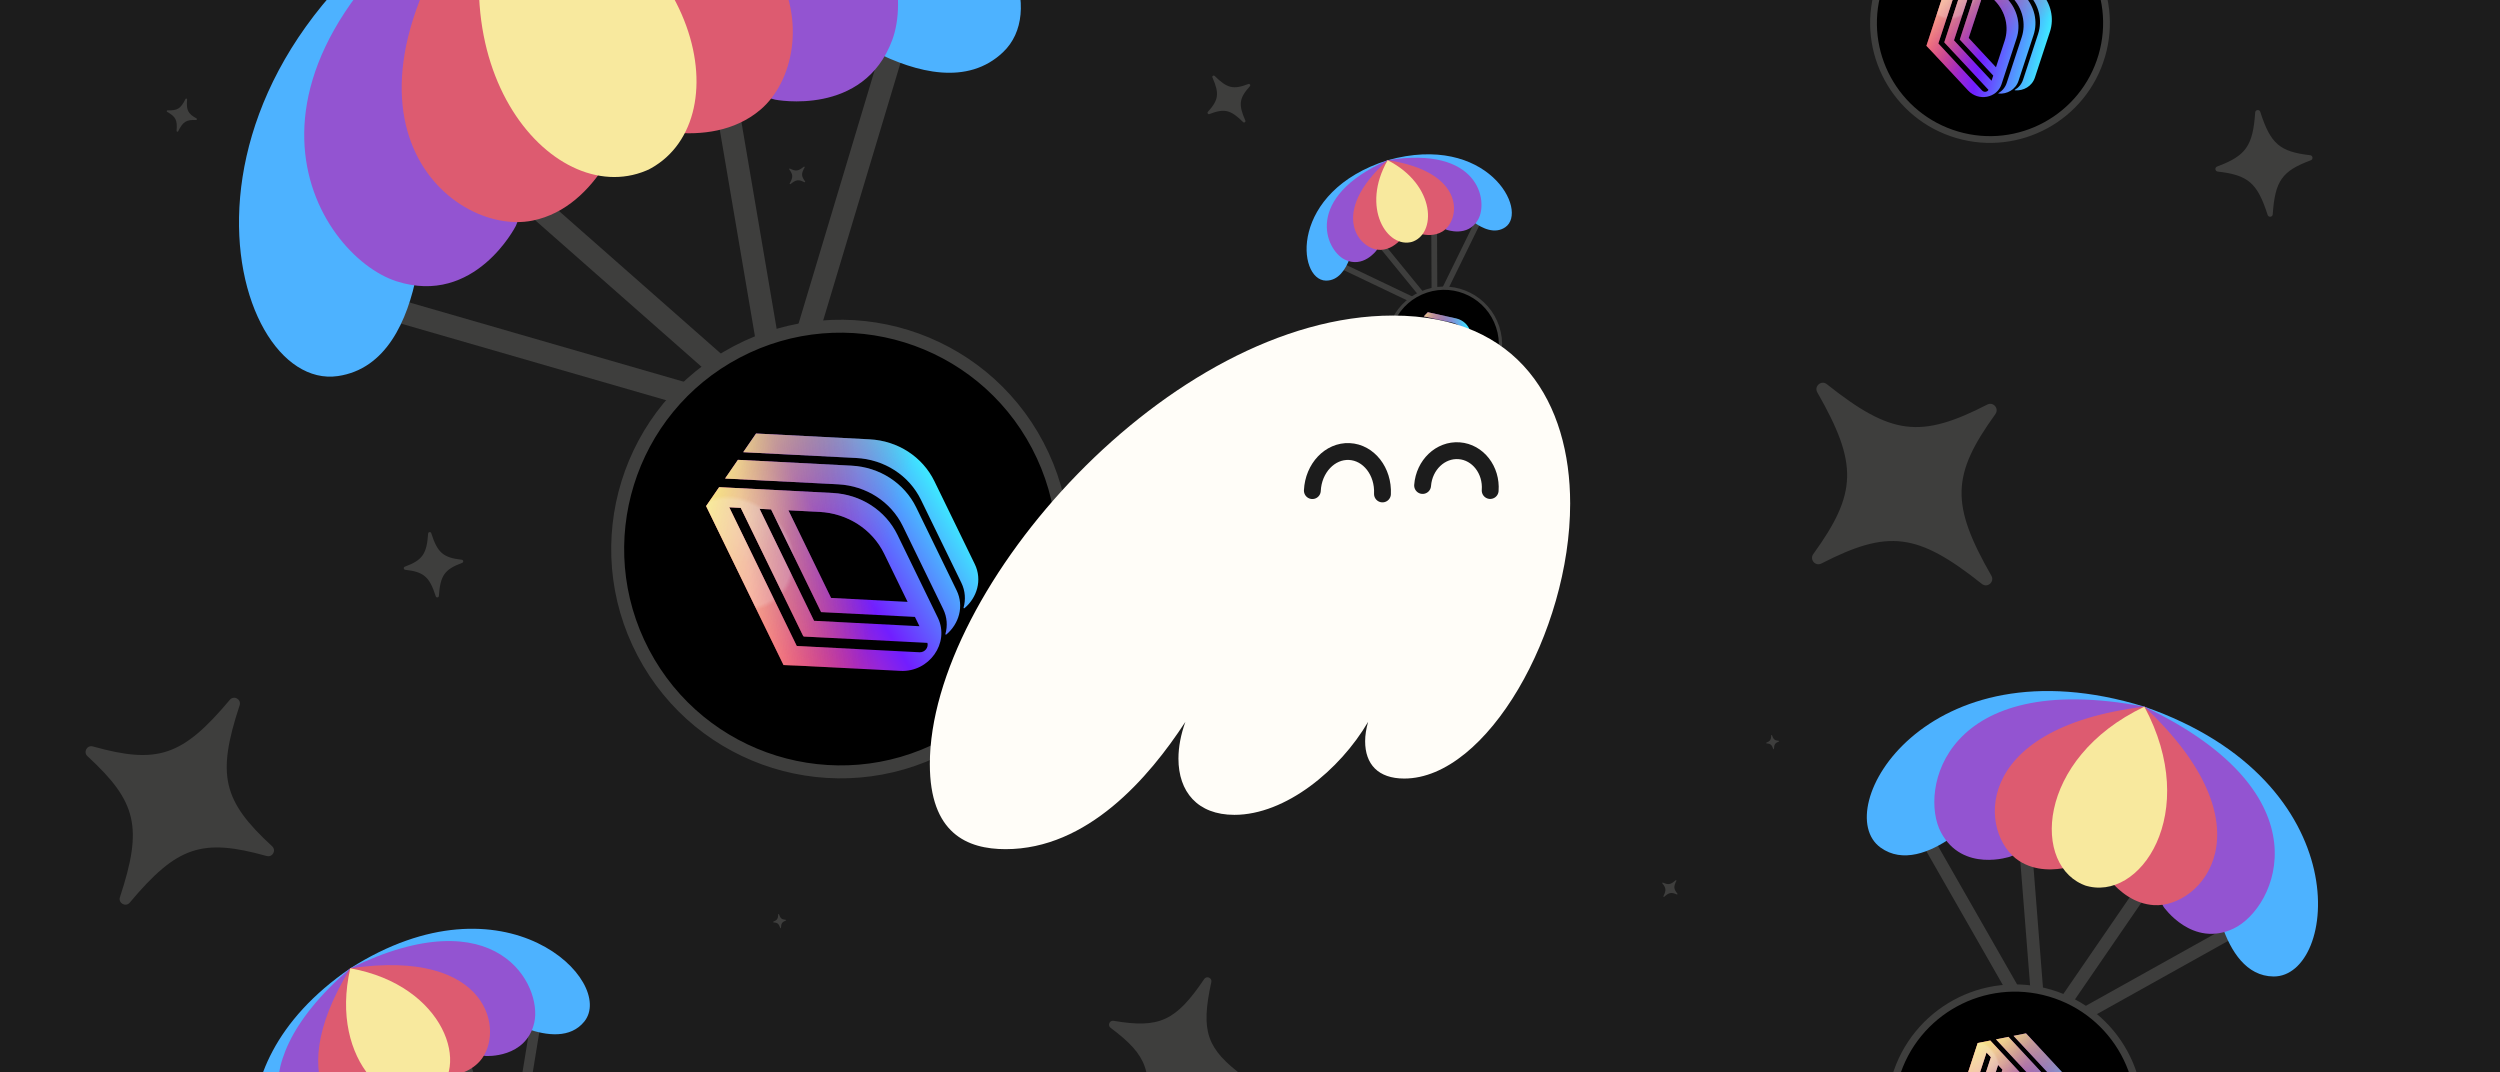 <svg width="1632" height="700" viewBox="0 0 1632 700" fill="none" xmlns="http://www.w3.org/2000/svg">
<rect x="0" y="0" width="1632" height="700" fill="#333333" stroke="none"/>
<g clip-path="url(#clip0_1564_8254)">
<rect width="1632" height="700" fill="#1C1C1C"></rect>
<path d="M865.174 168.522L936.462 202.56" stroke="#3E3E3D" stroke-width="3.74" stroke-miterlimit="10" stroke-linecap="round"></path>
<path d="M970.769 132.579L936.462 202.56" stroke="#3E3E3D" stroke-width="3.74" stroke-miterlimit="10" stroke-linecap="round"></path>
<path d="M936.207 146.35L936.462 202.56" stroke="#3E3E3D" stroke-width="3.74" stroke-miterlimit="10" stroke-linecap="round"></path>
<path d="M900.646 158.681L936.462 202.56" stroke="#3E3E3D" stroke-width="3.74" stroke-miterlimit="10" stroke-linecap="round"></path>
<path d="M905.866 104.585C841.356 124.976 846.592 182.822 865.5 183.182C881.636 183.491 884.595 154 884.595 154C884.595 154 915.645 137.502 905.869 104.596C915.661 137.497 950.68 134.349 950.68 134.349C950.68 134.349 969.273 157.432 982.618 148.357C998.253 137.725 971.033 86.417 905.866 104.585Z" fill="#4DB2FF"></path>
<path d="M905.865 104.585C850.682 129.04 865.249 162.957 877.615 169.323C889.722 175.552 898.538 163.529 898.538 163.529C898.538 163.529 915.647 137.51 905.87 104.6C915.661 137.501 944.209 149.949 944.209 149.949C944.209 149.949 958.162 155.202 964.898 143.369C971.776 131.281 965.441 94.917 905.865 104.585Z" fill="#9354D1"></path>
<path d="M905.865 104.585C866.719 139.375 887.508 163.595 901.406 163.103C912.823 162.7 919.232 149.538 919.235 149.533C919.236 149.537 931.8 157.058 941.582 151.157C953.483 143.977 957.661 112.333 905.865 104.585Z" fill="#DD5B70"></path>
<path d="M921.394 158.015C937.882 153.112 937.602 120.789 905.866 104.585C888.139 135.497 905.562 162.723 922.05 157.82" fill="#F8E99E"></path>
<circle cx="942.727" cy="224.926" r="36.793" transform="rotate(-18.346 942.727 224.926)" fill="black" stroke="#3E3E3D" stroke-width="2.137"></circle>
<g clip-path="url(#clip1_1564_8254)">
<path d="M961.499 233.668C961.931 235.121 961.769 236.557 961.191 237.793C961.184 237.807 961.181 237.823 961.183 237.84C961.188 237.906 961.26 237.944 961.318 237.911C963.639 236.548 965.028 233.804 964.191 230.991L959.856 216.41C958.574 212.099 954.984 208.832 950.439 207.838L932.085 203.823L929.488 206.521L947.746 210.514C952.292 211.508 955.881 214.776 957.163 219.086L961.499 233.668Z" fill="url(#paint0_linear_1564_8254)"></path>
<path d="M961.499 233.668C961.931 235.121 961.769 236.557 961.191 237.793C961.184 237.807 961.181 237.823 961.183 237.84C961.188 237.906 961.26 237.944 961.318 237.911C963.639 236.548 965.028 233.804 964.191 230.991L959.856 216.41C958.574 212.099 954.984 208.832 950.439 207.838L932.085 203.823L929.488 206.521L947.746 210.514C952.292 211.508 955.881 214.776 957.163 219.086L961.499 233.668Z" fill="url(#paint1_linear_1564_8254)"></path>
<path d="M961.499 233.668C961.931 235.121 961.769 236.557 961.191 237.793C961.184 237.807 961.181 237.823 961.183 237.84C961.188 237.906 961.26 237.944 961.318 237.911C963.639 236.548 965.028 233.804 964.191 230.991L959.856 216.41C958.574 212.099 954.984 208.832 950.439 207.838L932.085 203.823L929.488 206.521L947.746 210.514C952.292 211.508 955.881 214.776 957.163 219.086L961.499 233.668Z" fill="url(#paint2_radial_1564_8254)" fill-opacity="0.2"></path>
<path d="M961.499 233.668C961.931 235.121 961.769 236.557 961.191 237.793C961.184 237.807 961.181 237.823 961.183 237.84C961.188 237.906 961.26 237.944 961.318 237.911C963.639 236.548 965.028 233.804 964.191 230.991L959.856 216.41C958.574 212.099 954.984 208.832 950.439 207.838L932.085 203.823L929.488 206.521L947.746 210.514C952.292 211.508 955.881 214.776 957.163 219.086L961.499 233.668Z" fill="url(#paint3_radial_1564_8254)" fill-opacity="0.1"></path>
<path d="M961.499 233.668C961.931 235.121 961.769 236.557 961.191 237.793C961.184 237.807 961.181 237.823 961.183 237.84C961.188 237.906 961.26 237.944 961.318 237.911C963.639 236.548 965.028 233.804 964.191 230.991L959.856 216.41C958.574 212.099 954.984 208.832 950.439 207.838L932.085 203.823L929.488 206.521L947.746 210.514C952.292 211.508 955.881 214.776 957.163 219.086L961.499 233.668Z" fill="url(#paint4_linear_1564_8254)" fill-opacity="0.2"></path>
<path d="M957.832 237.467L953.496 222.886C952.215 218.576 948.625 215.308 944.08 214.314L925.822 210.321L928.419 207.623L946.772 211.637C951.318 212.632 954.907 215.899 956.189 220.21L960.525 234.791C961.361 237.604 959.972 240.348 957.651 241.711C957.594 241.744 957.521 241.706 957.516 241.639C957.514 241.623 957.517 241.607 957.524 241.593C958.102 240.357 958.264 238.921 957.832 237.467Z" fill="url(#paint5_linear_1564_8254)"></path>
<path d="M957.832 237.467L953.496 222.886C952.215 218.576 948.625 215.308 944.08 214.314L925.822 210.321L928.419 207.623L946.772 211.637C951.318 212.632 954.907 215.899 956.189 220.21L960.525 234.791C961.361 237.604 959.972 240.348 957.651 241.711C957.594 241.744 957.521 241.706 957.516 241.639C957.514 241.623 957.517 241.607 957.524 241.593C958.102 240.357 958.264 238.921 957.832 237.467Z" fill="url(#paint6_linear_1564_8254)"></path>
<path d="M957.832 237.467L953.496 222.886C952.215 218.576 948.625 215.308 944.08 214.314L925.822 210.321L928.419 207.623L946.772 211.637C951.318 212.632 954.907 215.899 956.189 220.21L960.525 234.791C961.361 237.604 959.972 240.348 957.651 241.711C957.594 241.744 957.521 241.706 957.516 241.639C957.514 241.623 957.517 241.607 957.524 241.593C958.102 240.357 958.264 238.921 957.832 237.467Z" fill="url(#paint7_radial_1564_8254)" fill-opacity="0.2"></path>
<path d="M957.832 237.467L953.496 222.886C952.215 218.576 948.625 215.308 944.08 214.314L925.822 210.321L928.419 207.623L946.772 211.637C951.318 212.632 954.907 215.899 956.189 220.21L960.525 234.791C961.361 237.604 959.972 240.348 957.651 241.711C957.594 241.744 957.521 241.706 957.516 241.639C957.514 241.623 957.517 241.607 957.524 241.593C958.102 240.357 958.264 238.921 957.832 237.467Z" fill="url(#paint8_radial_1564_8254)" fill-opacity="0.1"></path>
<path d="M957.832 237.467L953.496 222.886C952.215 218.576 948.625 215.308 944.08 214.314L925.822 210.321L928.419 207.623L946.772 211.637C951.318 212.632 954.907 215.899 956.189 220.21L960.525 234.791C961.361 237.604 959.972 240.348 957.651 241.711C957.594 241.744 957.521 241.706 957.516 241.639C957.514 241.623 957.517 241.607 957.524 241.593C958.102 240.357 958.264 238.921 957.832 237.467Z" fill="url(#paint9_linear_1564_8254)" fill-opacity="0.2"></path>
<path fill-rule="evenodd" clip-rule="evenodd" d="M921.99 214.299L924.621 211.566L942.974 215.581C947.52 216.575 951.11 219.842 952.391 224.153L956.748 238.806L956.748 238.806C957.997 243.203 953.831 247.404 949.192 246.39L932.558 242.752L930.312 242.286L921.99 214.299ZM949.712 226.875L952.229 235.34L939.87 232.637L935.282 217.206L940.296 218.303C944.841 219.297 948.431 222.565 949.712 226.875ZM930.618 216.186L932.484 216.594L937.861 234.677L938.056 234.718L953.017 237.99L953.504 239.628L936.505 235.91L936.488 235.928L930.618 216.186ZM927.587 215.523L934.298 238.093L934.385 238.112L934.323 238.177L954.354 242.558C954.436 243.358 953.66 244.059 952.804 243.872L932.983 239.537L925.721 215.115L927.587 215.523Z" fill="url(#paint10_linear_1564_8254)"></path>
<path fill-rule="evenodd" clip-rule="evenodd" d="M921.99 214.299L924.621 211.566L942.974 215.581C947.52 216.575 951.11 219.842 952.391 224.153L956.748 238.806L956.748 238.806C957.997 243.203 953.831 247.404 949.192 246.39L932.558 242.752L930.312 242.286L921.99 214.299ZM949.712 226.875L952.229 235.34L939.87 232.637L935.282 217.206L940.296 218.303C944.841 219.297 948.431 222.565 949.712 226.875ZM930.618 216.186L932.484 216.594L937.861 234.677L938.056 234.718L953.017 237.99L953.504 239.628L936.505 235.91L936.488 235.928L930.618 216.186ZM927.587 215.523L934.298 238.093L934.385 238.112L934.323 238.177L954.354 242.558C954.436 243.358 953.66 244.059 952.804 243.872L932.983 239.537L925.721 215.115L927.587 215.523Z" fill="url(#paint11_linear_1564_8254)"></path>
<path fill-rule="evenodd" clip-rule="evenodd" d="M921.99 214.299L924.621 211.566L942.974 215.581C947.52 216.575 951.11 219.842 952.391 224.153L956.748 238.806L956.748 238.806C957.997 243.203 953.831 247.404 949.192 246.39L932.558 242.752L930.312 242.286L921.99 214.299ZM949.712 226.875L952.229 235.34L939.87 232.637L935.282 217.206L940.296 218.303C944.841 219.297 948.431 222.565 949.712 226.875ZM930.618 216.186L932.484 216.594L937.861 234.677L938.056 234.718L953.017 237.99L953.504 239.628L936.505 235.91L936.488 235.928L930.618 216.186ZM927.587 215.523L934.298 238.093L934.385 238.112L934.323 238.177L954.354 242.558C954.436 243.358 953.66 244.059 952.804 243.872L932.983 239.537L925.721 215.115L927.587 215.523Z" fill="url(#paint12_radial_1564_8254)" fill-opacity="0.2"></path>
<path fill-rule="evenodd" clip-rule="evenodd" d="M921.99 214.299L924.621 211.566L942.974 215.581C947.52 216.575 951.11 219.842 952.391 224.153L956.748 238.806L956.748 238.806C957.997 243.203 953.831 247.404 949.192 246.39L932.558 242.752L930.312 242.286L921.99 214.299ZM949.712 226.875L952.229 235.34L939.87 232.637L935.282 217.206L940.296 218.303C944.841 219.297 948.431 222.565 949.712 226.875ZM930.618 216.186L932.484 216.594L937.861 234.677L938.056 234.718L953.017 237.99L953.504 239.628L936.505 235.91L936.488 235.928L930.618 216.186ZM927.587 215.523L934.298 238.093L934.385 238.112L934.323 238.177L954.354 242.558C954.436 243.358 953.66 244.059 952.804 243.872L932.983 239.537L925.721 215.115L927.587 215.523Z" fill="url(#paint13_radial_1564_8254)" fill-opacity="0.1"></path>
<path fill-rule="evenodd" clip-rule="evenodd" d="M921.99 214.299L924.621 211.566L942.974 215.581C947.52 216.575 951.11 219.842 952.391 224.153L956.748 238.806L956.748 238.806C957.997 243.203 953.831 247.404 949.192 246.39L932.558 242.752L930.312 242.286L921.99 214.299ZM949.712 226.875L952.229 235.34L939.87 232.637L935.282 217.206L940.296 218.303C944.841 219.297 948.431 222.565 949.712 226.875ZM930.618 216.186L932.484 216.594L937.861 234.677L938.056 234.718L953.017 237.99L953.504 239.628L936.505 235.91L936.488 235.928L930.618 216.186ZM927.587 215.523L934.298 238.093L934.385 238.112L934.323 238.177L954.354 242.558C954.436 243.358 953.66 244.059 952.804 243.872L932.983 239.537L925.721 215.115L927.587 215.523Z" fill="url(#paint14_linear_1564_8254)" fill-opacity="0.2"></path>
</g>
<path d="M1455.4 -108.801L1314.77 -30.324" stroke="#3E3E3D" stroke-width="7.729" stroke-miterlimit="10" stroke-linecap="round"></path>
<circle cx="1299.08" cy="15.038" r="76.03" transform="rotate(16.376 1299.08 15.038)" fill="black" stroke="#3E3E3D" stroke-width="4.417"></circle>
<g clip-path="url(#clip2_1564_8254)">
<path d="M1320.68 51.979C1319.7 54.957 1317.74 57.204 1315.3 58.623C1315.27 58.639 1315.25 58.663 1315.23 58.692C1315.16 58.812 1315.24 58.962 1315.38 58.972C1320.92 59.39 1326.51 56.364 1328.4 50.602L1338.2 20.734C1341.1 11.904 1338.85 2.129 1332.3 -4.909L1305.85 -33.329L1298.26 -31.805L1324.57 -3.532C1331.12 3.506 1333.37 13.281 1330.48 22.111L1320.68 51.979Z" fill="url(#paint15_linear_1564_8254)"></path>
<path d="M1320.68 51.979C1319.7 54.957 1317.74 57.204 1315.3 58.623C1315.27 58.639 1315.25 58.663 1315.23 58.692C1315.16 58.812 1315.24 58.962 1315.38 58.972C1320.92 59.39 1326.51 56.364 1328.4 50.602L1338.2 20.734C1341.1 11.904 1338.85 2.129 1332.3 -4.909L1305.85 -33.329L1298.26 -31.805L1324.57 -3.532C1331.12 3.506 1333.37 13.281 1330.48 22.111L1320.68 51.979Z" fill="url(#paint16_linear_1564_8254)"></path>
<path d="M1320.68 51.979C1319.7 54.957 1317.74 57.204 1315.3 58.623C1315.27 58.639 1315.25 58.663 1315.23 58.692C1315.16 58.812 1315.24 58.962 1315.38 58.972C1320.92 59.39 1326.51 56.364 1328.4 50.602L1338.2 20.734C1341.1 11.904 1338.85 2.129 1332.3 -4.909L1305.85 -33.329L1298.26 -31.805L1324.57 -3.532C1331.12 3.506 1333.37 13.281 1330.48 22.111L1320.68 51.979Z" fill="url(#paint17_radial_1564_8254)" fill-opacity="0.2"></path>
<path d="M1320.68 51.979C1319.7 54.957 1317.74 57.204 1315.3 58.623C1315.27 58.639 1315.25 58.663 1315.23 58.692C1315.16 58.812 1315.24 58.962 1315.38 58.972C1320.92 59.39 1326.51 56.364 1328.4 50.602L1338.2 20.734C1341.1 11.904 1338.85 2.129 1332.3 -4.909L1305.85 -33.329L1298.26 -31.805L1324.57 -3.532C1331.12 3.506 1333.37 13.281 1330.48 22.111L1320.68 51.979Z" fill="url(#paint18_radial_1564_8254)" fill-opacity="0.1"></path>
<path d="M1320.68 51.979C1319.7 54.957 1317.74 57.204 1315.3 58.623C1315.27 58.639 1315.25 58.663 1315.23 58.692C1315.16 58.812 1315.24 58.962 1315.38 58.972C1320.92 59.39 1326.51 56.364 1328.4 50.602L1338.2 20.734C1341.1 11.904 1338.85 2.129 1332.3 -4.909L1305.85 -33.329L1298.26 -31.805L1324.57 -3.532C1331.12 3.506 1333.37 13.281 1330.48 22.111L1320.68 51.979Z" fill="url(#paint19_linear_1564_8254)" fill-opacity="0.2"></path>
<path d="M1309.98 54.117L1319.78 24.249C1322.67 15.42 1320.42 5.645 1313.87 -1.394L1287.56 -29.666L1295.15 -31.191L1321.6 -2.771C1328.15 4.268 1330.4 14.043 1327.5 22.872L1317.7 52.74C1315.81 58.502 1310.22 61.528 1304.68 61.111C1304.54 61.1 1304.46 60.95 1304.53 60.831C1304.55 60.802 1304.57 60.778 1304.6 60.761C1307.04 59.343 1309 57.095 1309.98 54.117Z" fill="url(#paint20_linear_1564_8254)"></path>
<path d="M1309.98 54.117L1319.78 24.249C1322.67 15.42 1320.42 5.645 1313.87 -1.394L1287.56 -29.666L1295.15 -31.191L1321.6 -2.771C1328.15 4.268 1330.4 14.043 1327.5 22.872L1317.7 52.74C1315.81 58.502 1310.22 61.528 1304.68 61.111C1304.54 61.1 1304.46 60.95 1304.53 60.831C1304.55 60.802 1304.57 60.778 1304.6 60.761C1307.04 59.343 1309 57.095 1309.98 54.117Z" fill="url(#paint21_linear_1564_8254)"></path>
<path d="M1309.98 54.117L1319.78 24.249C1322.67 15.42 1320.42 5.645 1313.87 -1.394L1287.56 -29.666L1295.15 -31.191L1321.6 -2.771C1328.15 4.268 1330.4 14.043 1327.5 22.872L1317.7 52.74C1315.81 58.502 1310.22 61.528 1304.68 61.111C1304.54 61.1 1304.46 60.95 1304.53 60.831C1304.55 60.802 1304.57 60.778 1304.6 60.761C1307.04 59.343 1309 57.095 1309.98 54.117Z" fill="url(#paint22_radial_1564_8254)" fill-opacity="0.2"></path>
<path d="M1309.98 54.117L1319.78 24.249C1322.67 15.42 1320.42 5.645 1313.87 -1.394L1287.56 -29.666L1295.15 -31.191L1321.6 -2.771C1328.15 4.268 1330.4 14.043 1327.5 22.872L1317.7 52.74C1315.81 58.502 1310.22 61.528 1304.68 61.111C1304.54 61.1 1304.46 60.95 1304.53 60.831C1304.55 60.802 1304.57 60.778 1304.6 60.761C1307.04 59.343 1309 57.095 1309.98 54.117Z" fill="url(#paint23_radial_1564_8254)" fill-opacity="0.1"></path>
<path d="M1309.98 54.117L1319.78 24.249C1322.67 15.42 1320.42 5.645 1313.87 -1.394L1287.56 -29.666L1295.15 -31.191L1321.6 -2.771C1328.15 4.268 1330.4 14.043 1327.5 22.872L1317.7 52.74C1315.81 58.502 1310.22 61.528 1304.68 61.111C1304.54 61.1 1304.46 60.95 1304.53 60.831C1304.55 60.802 1304.57 60.778 1304.6 60.761C1307.04 59.343 1309 57.095 1309.98 54.117Z" fill="url(#paint24_linear_1564_8254)" fill-opacity="0.2"></path>
<path fill-rule="evenodd" clip-rule="evenodd" d="M1276.37 -27.419L1284.06 -28.963L1310.5 -0.544C1317.05 6.495 1319.3 16.27 1316.41 25.099L1306.56 55.115L1306.56 55.114C1303.51 64.052 1291.49 66.285 1284.8 59.102L1260.83 33.344L1257.56 29.91L1276.37 -27.419ZM1308.65 26.569L1302.97 43.909L1285.16 24.771L1295.53 -6.837L1302.75 0.927C1309.3 7.965 1311.55 17.74 1308.65 26.569ZM1288.8 -14.059L1291.49 -11.17L1279.34 25.872L1279.63 26.17L1301.18 49.337L1300.08 52.692L1275.59 26.37L1275.54 26.38L1288.8 -14.059ZM1284.44 -18.753L1269.27 27.479L1269.4 27.614L1269.21 27.651L1298.08 58.669C1297.28 60.124 1295.13 60.402 1293.9 59.076L1265.34 28.384L1281.75 -21.642L1284.44 -18.753Z" fill="url(#paint25_linear_1564_8254)"></path>
<path fill-rule="evenodd" clip-rule="evenodd" d="M1276.37 -27.419L1284.06 -28.963L1310.5 -0.544C1317.05 6.495 1319.3 16.27 1316.41 25.099L1306.56 55.115L1306.56 55.114C1303.51 64.052 1291.49 66.285 1284.8 59.102L1260.83 33.344L1257.56 29.91L1276.37 -27.419ZM1308.65 26.569L1302.97 43.909L1285.16 24.771L1295.53 -6.837L1302.75 0.927C1309.3 7.965 1311.55 17.74 1308.65 26.569ZM1288.8 -14.059L1291.49 -11.17L1279.34 25.872L1279.63 26.17L1301.18 49.337L1300.08 52.692L1275.59 26.37L1275.54 26.38L1288.8 -14.059ZM1284.44 -18.753L1269.27 27.479L1269.4 27.614L1269.21 27.651L1298.08 58.669C1297.28 60.124 1295.13 60.402 1293.9 59.076L1265.34 28.384L1281.75 -21.642L1284.44 -18.753Z" fill="url(#paint26_linear_1564_8254)"></path>
<path fill-rule="evenodd" clip-rule="evenodd" d="M1276.37 -27.419L1284.06 -28.963L1310.5 -0.544C1317.05 6.495 1319.3 16.27 1316.41 25.099L1306.56 55.115L1306.56 55.114C1303.51 64.052 1291.49 66.285 1284.8 59.102L1260.83 33.344L1257.56 29.91L1276.37 -27.419ZM1308.65 26.569L1302.97 43.909L1285.16 24.771L1295.53 -6.837L1302.75 0.927C1309.3 7.965 1311.55 17.74 1308.65 26.569ZM1288.8 -14.059L1291.49 -11.17L1279.34 25.872L1279.63 26.17L1301.18 49.337L1300.08 52.692L1275.59 26.37L1275.54 26.38L1288.8 -14.059ZM1284.44 -18.753L1269.27 27.479L1269.4 27.614L1269.21 27.651L1298.08 58.669C1297.28 60.124 1295.13 60.402 1293.9 59.076L1265.34 28.384L1281.75 -21.642L1284.44 -18.753Z" fill="url(#paint27_radial_1564_8254)" fill-opacity="0.2"></path>
<path fill-rule="evenodd" clip-rule="evenodd" d="M1276.37 -27.419L1284.06 -28.963L1310.5 -0.544C1317.05 6.495 1319.3 16.27 1316.41 25.099L1306.56 55.115L1306.56 55.114C1303.51 64.052 1291.49 66.285 1284.8 59.102L1260.83 33.344L1257.56 29.91L1276.37 -27.419ZM1308.65 26.569L1302.97 43.909L1285.16 24.771L1295.53 -6.837L1302.75 0.927C1309.3 7.965 1311.55 17.74 1308.65 26.569ZM1288.8 -14.059L1291.49 -11.17L1279.34 25.872L1279.63 26.17L1301.18 49.337L1300.08 52.692L1275.59 26.37L1275.54 26.38L1288.8 -14.059ZM1284.44 -18.753L1269.27 27.479L1269.4 27.614L1269.21 27.651L1298.08 58.669C1297.28 60.124 1295.13 60.402 1293.9 59.076L1265.34 28.384L1281.75 -21.642L1284.44 -18.753Z" fill="url(#paint28_radial_1564_8254)" fill-opacity="0.1"></path>
<path fill-rule="evenodd" clip-rule="evenodd" d="M1276.37 -27.419L1284.06 -28.963L1310.5 -0.544C1317.05 6.495 1319.3 16.27 1316.41 25.099L1306.56 55.115L1306.56 55.114C1303.51 64.052 1291.49 66.285 1284.8 59.102L1260.83 33.344L1257.56 29.91L1276.37 -27.419ZM1308.65 26.569L1302.97 43.909L1285.16 24.771L1295.53 -6.837L1302.75 0.927C1309.3 7.965 1311.55 17.74 1308.65 26.569ZM1288.8 -14.059L1291.49 -11.17L1279.34 25.872L1279.63 26.17L1301.18 49.337L1300.08 52.692L1275.59 26.37L1275.54 26.38L1288.8 -14.059ZM1284.44 -18.753L1269.27 27.479L1269.4 27.614L1269.21 27.651L1298.08 58.669C1297.28 60.124 1295.13 60.402 1293.9 59.076L1265.34 28.384L1281.75 -21.642L1284.44 -18.753Z" fill="url(#paint29_linear_1564_8254)" fill-opacity="0.2"></path>
</g>
<path d="M1245.47 526.244L1332.1 677.794" stroke="#3E3E3D" stroke-width="8.266" stroke-miterlimit="10" stroke-linecap="round"></path>
<path d="M1482.5 593.871L1332.1 677.794" stroke="#3E3E3D" stroke-width="8.266" stroke-miterlimit="10" stroke-linecap="round"></path>
<path d="M1402.39 575.381L1332.1 677.794" stroke="#3E3E3D" stroke-width="8.266" stroke-miterlimit="10" stroke-linecap="round"></path>
<path d="M1322.28 553.016L1332.11 677.794" stroke="#3E3E3D" stroke-width="8.266" stroke-miterlimit="10" stroke-linecap="round"></path>
<path d="M1399.85 461.332C1257.02 417.171 1193.72 528.826 1227.61 553.28C1256.53 574.151 1299.02 524.311 1299.02 524.311C1299.02 524.311 1376.18 533.429 1399.85 461.358C1376.22 533.44 1443.78 571.801 1443.78 571.801C1443.78 571.801 1448.5 637.128 1484.16 637.443C1525.94 637.812 1541.08 510.359 1399.85 461.332Z" fill="#4DB2FF"></path>
<path d="M1399.85 461.332C1268.84 436.292 1252.61 516.23 1267.06 543.357C1281.2 569.91 1312.35 559.169 1312.35 559.169C1312.35 559.169 1376.18 533.445 1399.84 461.366C1376.21 533.448 1412.4 591.989 1412.4 591.989C1412.4 591.989 1431.13 619.092 1458.25 606.08C1485.96 592.782 1520.23 518.76 1399.85 461.332Z" fill="#9354D1"></path>
<path d="M1399.85 461.332C1284.96 475.247 1292.23 545.406 1318.1 562.006C1339.34 575.644 1367.55 559.805 1367.56 559.799C1367.56 559.807 1380.91 589.281 1406.1 590.877C1436.76 592.816 1484.17 540.6 1399.85 461.332Z" fill="#DD5B70"></path>
<path d="M1360.81 577.922C1396.92 589.771 1437.1 530.711 1399.85 461.332C1328.75 495.165 1326.12 566.545 1362.24 578.393" fill="#F8E99E"></path>
<circle cx="1315.33" cy="726.304" r="81.306" transform="rotate(16.376 1315.33 726.304)" fill="black" stroke="#3E3E3D" stroke-width="4.723"></circle>
<g clip-path="url(#clip3_1564_8254)">
<path d="M1338.42 765.808C1337.38 768.993 1335.28 771.396 1332.67 772.913C1332.64 772.931 1332.62 772.957 1332.6 772.988C1332.52 773.115 1332.61 773.276 1332.75 773.287C1338.69 773.734 1344.66 770.497 1346.68 764.336L1357.16 732.395C1360.26 722.953 1357.85 712.5 1350.85 704.973L1322.57 674.58L1314.45 676.211L1342.59 706.445C1349.59 713.972 1352 724.425 1348.9 733.867L1338.42 765.808Z" fill="url(#paint30_linear_1564_8254)"></path>
<path d="M1338.42 765.808C1337.38 768.993 1335.28 771.396 1332.67 772.913C1332.64 772.931 1332.62 772.957 1332.6 772.988C1332.52 773.115 1332.61 773.276 1332.75 773.287C1338.69 773.734 1344.66 770.497 1346.68 764.336L1357.16 732.395C1360.26 722.953 1357.85 712.5 1350.85 704.973L1322.57 674.58L1314.45 676.211L1342.59 706.445C1349.59 713.972 1352 724.425 1348.9 733.867L1338.42 765.808Z" fill="url(#paint31_linear_1564_8254)"></path>
<path d="M1338.42 765.808C1337.38 768.993 1335.28 771.396 1332.67 772.913C1332.64 772.931 1332.62 772.957 1332.6 772.988C1332.52 773.115 1332.61 773.276 1332.75 773.287C1338.69 773.734 1344.66 770.497 1346.68 764.336L1357.16 732.395C1360.26 722.953 1357.85 712.5 1350.85 704.973L1322.57 674.58L1314.45 676.211L1342.59 706.445C1349.59 713.972 1352 724.425 1348.9 733.867L1338.42 765.808Z" fill="url(#paint32_radial_1564_8254)" fill-opacity="0.2"></path>
<path d="M1338.42 765.808C1337.38 768.993 1335.28 771.396 1332.67 772.913C1332.64 772.931 1332.62 772.957 1332.6 772.988C1332.52 773.115 1332.61 773.276 1332.75 773.287C1338.69 773.734 1344.66 770.497 1346.68 764.336L1357.16 732.395C1360.26 722.953 1357.85 712.5 1350.85 704.973L1322.57 674.58L1314.45 676.211L1342.59 706.445C1349.59 713.972 1352 724.425 1348.9 733.867L1338.42 765.808Z" fill="url(#paint33_radial_1564_8254)" fill-opacity="0.1"></path>
<path d="M1338.42 765.808C1337.38 768.993 1335.28 771.396 1332.67 772.913C1332.64 772.931 1332.62 772.957 1332.6 772.988C1332.52 773.115 1332.61 773.276 1332.75 773.287C1338.69 773.734 1344.66 770.497 1346.68 764.336L1357.16 732.395C1360.26 722.953 1357.85 712.5 1350.85 704.973L1322.57 674.58L1314.45 676.211L1342.59 706.445C1349.59 713.972 1352 724.425 1348.9 733.867L1338.42 765.808Z" fill="url(#paint34_linear_1564_8254)" fill-opacity="0.2"></path>
<path d="M1326.98 768.095L1337.46 736.154C1340.56 726.712 1338.15 716.258 1331.15 708.732L1303.01 678.497L1311.12 676.867L1339.4 707.259C1346.41 714.786 1348.82 725.239 1345.72 734.682L1335.24 766.623C1333.22 772.784 1327.24 776.02 1321.31 775.574C1321.16 775.562 1321.08 775.402 1321.16 775.274C1321.17 775.243 1321.2 775.218 1321.23 775.2C1323.84 773.683 1325.94 771.28 1326.98 768.095Z" fill="url(#paint35_linear_1564_8254)"></path>
<path d="M1326.98 768.095L1337.46 736.154C1340.56 726.712 1338.15 716.258 1331.15 708.732L1303.01 678.497L1311.12 676.867L1339.4 707.259C1346.41 714.786 1348.82 725.239 1345.72 734.682L1335.24 766.623C1333.22 772.784 1327.24 776.02 1321.31 775.574C1321.16 775.562 1321.08 775.402 1321.16 775.274C1321.17 775.243 1321.2 775.218 1321.23 775.2C1323.84 773.683 1325.94 771.28 1326.98 768.095Z" fill="url(#paint36_linear_1564_8254)"></path>
<path d="M1326.98 768.095L1337.46 736.154C1340.56 726.712 1338.15 716.258 1331.15 708.732L1303.01 678.497L1311.12 676.867L1339.4 707.259C1346.41 714.786 1348.82 725.239 1345.72 734.682L1335.24 766.623C1333.22 772.784 1327.24 776.02 1321.31 775.574C1321.16 775.562 1321.08 775.402 1321.16 775.274C1321.17 775.243 1321.2 775.218 1321.23 775.2C1323.84 773.683 1325.94 771.28 1326.98 768.095Z" fill="url(#paint37_radial_1564_8254)" fill-opacity="0.2"></path>
<path d="M1326.98 768.095L1337.46 736.154C1340.56 726.712 1338.15 716.258 1331.15 708.732L1303.01 678.497L1311.12 676.867L1339.4 707.259C1346.41 714.786 1348.82 725.239 1345.72 734.682L1335.24 766.623C1333.22 772.784 1327.24 776.02 1321.31 775.574C1321.16 775.562 1321.08 775.402 1321.16 775.274C1321.17 775.243 1321.2 775.218 1321.23 775.2C1323.84 773.683 1325.94 771.28 1326.98 768.095Z" fill="url(#paint38_radial_1564_8254)" fill-opacity="0.1"></path>
<path d="M1326.98 768.095L1337.46 736.154C1340.56 726.712 1338.15 716.258 1331.15 708.732L1303.01 678.497L1311.12 676.867L1339.4 707.259C1346.41 714.786 1348.82 725.239 1345.72 734.682L1335.24 766.623C1333.22 772.784 1327.24 776.02 1321.31 775.574C1321.16 775.562 1321.08 775.402 1321.16 775.274C1321.17 775.243 1321.2 775.218 1321.23 775.2C1323.84 773.683 1325.94 771.28 1326.98 768.095Z" fill="url(#paint39_linear_1564_8254)" fill-opacity="0.2"></path>
<path fill-rule="evenodd" clip-rule="evenodd" d="M1291.04 680.9L1299.26 679.249L1327.54 709.641C1334.55 717.168 1336.96 727.621 1333.86 737.063L1323.33 769.162L1323.33 769.161C1320.06 778.719 1307.21 781.107 1300.06 773.426L1274.42 745.88L1270.93 742.208L1291.04 680.9ZM1325.57 738.635L1319.48 757.178L1300.44 736.712L1311.53 702.911L1319.25 711.213C1326.26 718.74 1328.66 729.193 1325.57 738.635ZM1304.34 695.188L1307.21 698.277L1294.22 737.889L1294.52 738.208L1317.58 762.983L1316.4 766.571L1290.21 738.422L1290.15 738.432L1304.34 695.188ZM1299.67 690.168L1283.45 739.608L1283.58 739.752L1283.39 739.792L1314.26 772.963C1313.4 774.519 1311.11 774.816 1309.79 773.398L1279.24 740.575L1296.79 687.079L1299.67 690.168Z" fill="url(#paint40_linear_1564_8254)"></path>
<path fill-rule="evenodd" clip-rule="evenodd" d="M1291.04 680.9L1299.26 679.249L1327.54 709.641C1334.55 717.168 1336.96 727.621 1333.86 737.063L1323.33 769.162L1323.33 769.161C1320.06 778.719 1307.21 781.107 1300.06 773.426L1274.42 745.88L1270.93 742.208L1291.04 680.9ZM1325.57 738.635L1319.48 757.178L1300.44 736.712L1311.53 702.911L1319.25 711.213C1326.26 718.74 1328.66 729.193 1325.57 738.635ZM1304.34 695.188L1307.21 698.277L1294.22 737.889L1294.52 738.208L1317.58 762.983L1316.4 766.571L1290.21 738.422L1290.15 738.432L1304.34 695.188ZM1299.67 690.168L1283.45 739.608L1283.58 739.752L1283.39 739.792L1314.26 772.963C1313.4 774.519 1311.11 774.816 1309.79 773.398L1279.24 740.575L1296.79 687.079L1299.67 690.168Z" fill="url(#paint41_linear_1564_8254)"></path>
<path fill-rule="evenodd" clip-rule="evenodd" d="M1291.04 680.9L1299.26 679.249L1327.54 709.641C1334.55 717.168 1336.96 727.621 1333.86 737.063L1323.33 769.162L1323.33 769.161C1320.06 778.719 1307.21 781.107 1300.06 773.426L1274.42 745.88L1270.93 742.208L1291.04 680.9ZM1325.57 738.635L1319.48 757.178L1300.44 736.712L1311.53 702.911L1319.25 711.213C1326.26 718.74 1328.66 729.193 1325.57 738.635ZM1304.34 695.188L1307.21 698.277L1294.22 737.889L1294.52 738.208L1317.58 762.983L1316.4 766.571L1290.21 738.422L1290.15 738.432L1304.34 695.188ZM1299.67 690.168L1283.45 739.608L1283.58 739.752L1283.39 739.792L1314.26 772.963C1313.4 774.519 1311.11 774.816 1309.79 773.398L1279.24 740.575L1296.79 687.079L1299.67 690.168Z" fill="url(#paint42_radial_1564_8254)" fill-opacity="0.2"></path>
<path fill-rule="evenodd" clip-rule="evenodd" d="M1291.04 680.9L1299.26 679.249L1327.54 709.641C1334.55 717.168 1336.96 727.621 1333.86 737.063L1323.33 769.162L1323.33 769.161C1320.06 778.719 1307.21 781.107 1300.06 773.426L1274.42 745.88L1270.93 742.208L1291.04 680.9ZM1325.57 738.635L1319.48 757.178L1300.44 736.712L1311.53 702.911L1319.25 711.213C1326.26 718.74 1328.66 729.193 1325.57 738.635ZM1304.34 695.188L1307.21 698.277L1294.22 737.889L1294.52 738.208L1317.58 762.983L1316.4 766.571L1290.21 738.422L1290.15 738.432L1304.34 695.188ZM1299.67 690.168L1283.45 739.608L1283.58 739.752L1283.39 739.792L1314.26 772.963C1313.4 774.519 1311.11 774.816 1309.79 773.398L1279.24 740.575L1296.79 687.079L1299.67 690.168Z" fill="url(#paint43_radial_1564_8254)" fill-opacity="0.1"></path>
<path fill-rule="evenodd" clip-rule="evenodd" d="M1291.04 680.9L1299.26 679.249L1327.54 709.641C1334.55 717.168 1336.96 727.621 1333.86 737.063L1323.33 769.162L1323.33 769.161C1320.06 778.719 1307.21 781.107 1300.06 773.426L1274.42 745.88L1270.93 742.208L1291.04 680.9ZM1325.57 738.635L1319.48 757.178L1300.44 736.712L1311.53 702.911L1319.25 711.213C1326.26 718.74 1328.66 729.193 1325.57 738.635ZM1304.34 695.188L1307.21 698.277L1294.22 737.889L1294.52 738.208L1317.58 762.983L1316.4 766.571L1290.21 738.422L1290.15 738.432L1304.34 695.188ZM1299.67 690.168L1283.45 739.608L1283.58 739.752L1283.39 739.792L1314.26 772.963C1313.4 774.519 1311.11 774.816 1309.79 773.398L1279.24 740.575L1296.79 687.079L1299.67 690.168Z" fill="url(#paint44_linear_1564_8254)" fill-opacity="0.2"></path>
</g>
<path d="M192.527 761.52L330.983 782.594" stroke="#3E3E3D" stroke-width="6.631" stroke-miterlimit="10" stroke-linecap="round"></path>
<path d="M353.187 646.217L330.983 782.593" stroke="#3E3E3D" stroke-width="6.631" stroke-miterlimit="10" stroke-linecap="round"></path>
<path d="M301.634 687.36L330.984 782.593" stroke="#3E3E3D" stroke-width="6.631" stroke-miterlimit="10" stroke-linecap="round"></path>
<path d="M228.672 632.11C129.715 699.893 168.358 795.338 200.622 786.224C228.157 778.447 218.006 726.889 218.006 726.889C218.006 726.889 262.197 682.926 228.684 632.128C262.222 682.91 320.016 659.554 320.016 659.554C320.016 659.554 363.434 689.151 381.408 666.889C402.463 640.808 329.886 567.762 228.672 632.11Z" fill="#4DB2FF"></path>
<path d="M228.671 632.11C147.629 701.99 189.792 752.039 214.046 756.478C237.791 760.818 246.563 735.885 246.563 735.885C246.563 735.885 262.204 682.939 228.687 632.135C262.225 682.917 317.061 689.349 317.061 689.349C317.061 689.349 343.436 691.083 348.778 667.543C354.229 643.496 324.773 585.06 228.671 632.11Z" fill="#9354D1"></path>
<path d="M228.671 632.11C180.153 711.274 227.884 741.671 251.211 733.687C270.373 727.129 274.475 701.501 274.477 701.491C274.481 701.497 299.665 707.793 313.226 692.751C329.724 674.447 320.533 618.61 228.671 632.11Z" fill="#DD5B70"></path>
<path d="M282.504 714.771C307.955 697.971 290.852 643.275 228.671 632.11C214.499 693.675 258.065 730.903 283.516 714.103" fill="#F8E99E"></path>
<path d="M209.82 188.541L509.812 275.24" stroke="#3E3E3D" stroke-width="14.786" stroke-miterlimit="10" stroke-linecap="round"></path>
<path d="M598.407 -19.829L509.813 275.239" stroke="#3E3E3D" stroke-width="14.786" stroke-miterlimit="10" stroke-linecap="round"></path>
<path d="M472.516 56.197L509.813 275.239" stroke="#3E3E3D" stroke-width="14.786" stroke-miterlimit="10" stroke-linecap="round"></path>
<path d="M341.798 127.25L509.813 275.239" stroke="#3E3E3D" stroke-width="14.786" stroke-miterlimit="10" stroke-linecap="round"></path>
<path d="M327.216 -87.086C88.808 34.101 146.589 256.305 220.558 245.501C283.685 236.284 276.18 119.361 276.18 119.361C276.18 119.361 386.613 34.97 327.237 -87.042C386.672 34.941 521.208 0.048 521.208 0.048C521.208 0.048 608.623 78.06 654.808 34.048C708.913 -17.512 569.621 -200.026 327.216 -87.086Z" fill="#4DB2FF"></path>
<path d="M327.214 -87.085C127.804 43.928 206.519 166.789 258.854 183.629C310.091 200.103 336.707 147.52 336.707 147.52C336.707 147.52 386.626 34.999 327.242 -87.027C386.677 34.957 506.046 65.063 506.046 65.063C506.046 65.063 563.853 76.537 582.481 26.042C601.498 -25.541 553.306 -163.265 327.214 -87.085Z" fill="#9354D1"></path>
<path d="M327.214 -87.085C197.019 73.873 293.736 154.901 347.62 144.008C391.882 135.062 408.376 79.592 408.383 79.57C408.39 79.585 462.244 100.8 496.581 71.473C538.356 35.786 534.212 -90.32 327.214 -87.085Z" fill="#DD5B70"></path>
<path d="M422.282 111.254C483.415 81.486 461.449 -44.389 327.215 -87.086C278.049 44.916 363.579 139.839 424.712 110.07" fill="#F8E99E"></path>
<circle cx="548.692" cy="358.418" r="145.442" transform="rotate(-27.75 548.692 358.418)" fill="black" stroke="#3E3E3D" stroke-width="8.449"></circle>
<g clip-path="url(#clip4_1564_8254)">
<path d="M627.543 380.385C630.168 385.775 630.463 391.478 629.007 396.671C628.99 396.732 628.988 396.797 629.004 396.859C629.068 397.114 629.375 397.217 629.577 397.049C637.75 390.235 641.393 378.636 636.315 368.207L609.989 314.143C602.207 298.161 586.098 287.736 567.729 286.795L493.561 282.994L485.175 295.191L558.958 298.972C577.326 299.913 593.435 310.339 601.217 326.32L627.543 380.385Z" fill="url(#paint45_linear_1564_8254)"></path>
<path d="M627.543 380.385C630.168 385.775 630.463 391.478 629.007 396.671C628.99 396.732 628.988 396.797 629.004 396.859C629.068 397.114 629.375 397.217 629.577 397.049C637.75 390.235 641.393 378.636 636.315 368.207L609.989 314.143C602.207 298.161 586.098 287.736 567.729 286.795L493.561 282.994L485.175 295.191L558.958 298.972C577.326 299.913 593.435 310.339 601.217 326.32L627.543 380.385Z" fill="url(#paint46_linear_1564_8254)"></path>
<path d="M627.543 380.385C630.168 385.775 630.463 391.478 629.007 396.671C628.99 396.732 628.988 396.797 629.004 396.859C629.068 397.114 629.375 397.217 629.577 397.049C637.75 390.235 641.393 378.636 636.315 368.207L609.989 314.143C602.207 298.161 586.098 287.736 567.729 286.795L493.561 282.994L485.175 295.191L558.958 298.972C577.326 299.913 593.435 310.339 601.217 326.32L627.543 380.385Z" fill="url(#paint47_radial_1564_8254)" fill-opacity="0.2"></path>
<path d="M627.543 380.385C630.168 385.775 630.463 391.478 629.007 396.671C628.99 396.732 628.988 396.797 629.004 396.859C629.068 397.114 629.375 397.217 629.577 397.049C637.75 390.235 641.393 378.636 636.315 368.207L609.989 314.143C602.207 298.161 586.098 287.736 567.729 286.795L493.561 282.994L485.175 295.191L558.958 298.972C577.326 299.913 593.435 310.339 601.217 326.32L627.543 380.385Z" fill="url(#paint48_radial_1564_8254)" fill-opacity="0.1"></path>
<path d="M627.543 380.385C630.168 385.775 630.463 391.478 629.007 396.671C628.99 396.732 628.988 396.797 629.004 396.859C629.068 397.114 629.375 397.217 629.577 397.049C637.75 390.235 641.393 378.636 636.315 368.207L609.989 314.143C602.207 298.161 586.098 287.736 567.729 286.795L493.561 282.994L485.175 295.191L558.958 298.972C577.326 299.913 593.435 310.339 601.217 326.32L627.543 380.385Z" fill="url(#paint49_linear_1564_8254)" fill-opacity="0.2"></path>
<path d="M615.698 397.572L589.372 343.507C581.59 327.526 565.481 317.101 547.113 316.159L473.33 312.378L481.717 300.181L555.884 303.982C574.253 304.924 590.362 315.349 598.144 331.33L624.47 385.395C629.548 395.823 625.905 407.422 617.732 414.236C617.53 414.405 617.223 414.301 617.159 414.046C617.144 413.984 617.145 413.92 617.162 413.858C618.618 408.665 618.323 402.962 615.698 397.572Z" fill="url(#paint50_linear_1564_8254)"></path>
<path d="M615.698 397.572L589.372 343.507C581.59 327.526 565.481 317.101 547.113 316.159L473.33 312.378L481.717 300.181L555.884 303.982C574.253 304.924 590.362 315.349 598.144 331.33L624.47 385.395C629.548 395.823 625.905 407.422 617.732 414.236C617.53 414.405 617.223 414.301 617.159 414.046C617.144 413.984 617.145 413.92 617.162 413.858C618.618 408.665 618.323 402.962 615.698 397.572Z" fill="url(#paint51_linear_1564_8254)"></path>
<path d="M615.698 397.572L589.372 343.507C581.59 327.526 565.481 317.101 547.113 316.159L473.33 312.378L481.717 300.181L555.884 303.982C574.253 304.924 590.362 315.349 598.144 331.33L624.47 385.395C629.548 395.823 625.905 407.422 617.732 414.236C617.53 414.405 617.223 414.301 617.159 414.046C617.144 413.984 617.145 413.92 617.162 413.858C618.618 408.665 618.323 402.962 615.698 397.572Z" fill="url(#paint52_radial_1564_8254)" fill-opacity="0.2"></path>
<path d="M615.698 397.572L589.372 343.507C581.59 327.526 565.481 317.101 547.113 316.159L473.33 312.378L481.717 300.181L555.884 303.982C574.253 304.924 590.362 315.349 598.144 331.33L624.47 385.395C629.548 395.823 625.905 407.422 617.732 414.236C617.53 414.405 617.223 414.301 617.159 414.046C617.144 413.984 617.145 413.92 617.162 413.858C618.618 408.665 618.323 402.962 615.698 397.572Z" fill="url(#paint53_radial_1564_8254)" fill-opacity="0.1"></path>
<path d="M615.698 397.572L589.372 343.507C581.59 327.526 565.481 317.101 547.113 316.159L473.33 312.378L481.717 300.181L555.884 303.982C574.253 304.924 590.362 315.349 598.144 331.33L624.47 385.395C629.548 395.823 625.905 407.422 617.732 414.236C617.53 414.405 617.223 414.301 617.159 414.046C617.144 413.984 617.145 413.92 617.162 413.858C618.618 408.665 618.323 402.962 615.698 397.572Z" fill="url(#paint54_linear_1564_8254)" fill-opacity="0.2"></path>
<path fill-rule="evenodd" clip-rule="evenodd" d="M460.957 330.367L469.452 318.012L543.62 321.813C561.988 322.754 578.098 333.179 585.88 349.161L612.336 403.492L612.334 403.492C620.044 419.831 606.511 438.908 587.767 437.948L520.546 434.503L511.487 434.138L460.957 330.367ZM577.19 361.507L592.474 392.893L542.529 390.333L514.67 333.12L534.931 334.159C553.299 335.1 569.408 345.525 577.19 361.507ZM495.823 332.154L503.362 332.541L536.011 399.59L536.798 399.621L597.258 402.719L600.215 408.791L531.521 405.271L531.466 405.351L495.823 332.154ZM483.573 331.526L524.322 415.21L524.675 415.227L524.473 415.521L605.422 419.67C606.256 422.738 603.685 425.972 600.225 425.795L520.126 421.69L476.034 331.14L483.573 331.526Z" fill="url(#paint55_linear_1564_8254)"></path>
<path fill-rule="evenodd" clip-rule="evenodd" d="M460.957 330.367L469.452 318.012L543.62 321.813C561.988 322.754 578.098 333.179 585.88 349.161L612.336 403.492L612.334 403.492C620.044 419.831 606.511 438.908 587.767 437.948L520.546 434.503L511.487 434.138L460.957 330.367ZM577.19 361.507L592.474 392.893L542.529 390.333L514.67 333.12L534.931 334.159C553.299 335.1 569.408 345.525 577.19 361.507ZM495.823 332.154L503.362 332.541L536.011 399.59L536.798 399.621L597.258 402.719L600.215 408.791L531.521 405.271L531.466 405.351L495.823 332.154ZM483.573 331.526L524.322 415.21L524.675 415.227L524.473 415.521L605.422 419.67C606.256 422.738 603.685 425.972 600.225 425.795L520.126 421.69L476.034 331.14L483.573 331.526Z" fill="url(#paint56_linear_1564_8254)"></path>
<path fill-rule="evenodd" clip-rule="evenodd" d="M460.957 330.367L469.452 318.012L543.62 321.813C561.988 322.754 578.098 333.179 585.88 349.161L612.336 403.492L612.334 403.492C620.044 419.831 606.511 438.908 587.767 437.948L520.546 434.503L511.487 434.138L460.957 330.367ZM577.19 361.507L592.474 392.893L542.529 390.333L514.67 333.12L534.931 334.159C553.299 335.1 569.408 345.525 577.19 361.507ZM495.823 332.154L503.362 332.541L536.011 399.59L536.798 399.621L597.258 402.719L600.215 408.791L531.521 405.271L531.466 405.351L495.823 332.154ZM483.573 331.526L524.322 415.21L524.675 415.227L524.473 415.521L605.422 419.67C606.256 422.738 603.685 425.972 600.225 425.795L520.126 421.69L476.034 331.14L483.573 331.526Z" fill="url(#paint57_radial_1564_8254)" fill-opacity="0.2"></path>
<path fill-rule="evenodd" clip-rule="evenodd" d="M460.957 330.367L469.452 318.012L543.62 321.813C561.988 322.754 578.098 333.179 585.88 349.161L612.336 403.492L612.334 403.492C620.044 419.831 606.511 438.908 587.767 437.948L520.546 434.503L511.487 434.138L460.957 330.367ZM577.19 361.507L592.474 392.893L542.529 390.333L514.67 333.12L534.931 334.159C553.299 335.1 569.408 345.525 577.19 361.507ZM495.823 332.154L503.362 332.541L536.011 399.59L536.798 399.621L597.258 402.719L600.215 408.791L531.521 405.271L531.466 405.351L495.823 332.154ZM483.573 331.526L524.322 415.21L524.675 415.227L524.473 415.521L605.422 419.67C606.256 422.738 603.685 425.972 600.225 425.795L520.126 421.69L476.034 331.14L483.573 331.526Z" fill="url(#paint58_radial_1564_8254)" fill-opacity="0.1"></path>
<path fill-rule="evenodd" clip-rule="evenodd" d="M460.957 330.367L469.452 318.012L543.62 321.813C561.988 322.754 578.098 333.179 585.88 349.161L612.336 403.492L612.334 403.492C620.044 419.831 606.511 438.908 587.767 437.948L520.546 434.503L511.487 434.138L460.957 330.367ZM577.19 361.507L592.474 392.893L542.529 390.333L514.67 333.12L534.931 334.159C553.299 335.1 569.408 345.525 577.19 361.507ZM495.823 332.154L503.362 332.541L536.011 399.59L536.798 399.621L597.258 402.719L600.215 408.791L531.521 405.271L531.466 405.351L495.823 332.154ZM483.573 331.526L524.322 415.21L524.675 415.227L524.473 415.521L605.422 419.67C606.256 422.738 603.685 425.972 600.225 425.795L520.126 421.69L476.034 331.14L483.573 331.526Z" fill="url(#paint59_linear_1564_8254)" fill-opacity="0.2"></path>
</g>
<path opacity="0.15" d="M815.948 56.271C808.921 64.078 808.329 68.146 812.956 78.711C813.349 79.615 812.207 80.4 811.507 79.706C803.298 71.604 799.292 70.696 789.486 74.459C788.601 74.799 787.864 73.726 788.498 73.022C795.521 65.218 796.109 61.153 791.484 50.582C791.09 49.677 792.233 48.892 792.932 49.586C801.142 57.688 805.148 58.596 814.954 54.833C815.838 54.493 816.576 55.566 815.942 56.27L815.948 56.271Z" fill="#FFFDF8"></path>
<path opacity="0.15" d="M809.92 707.297C780.145 702.238 769.353 707.06 750.807 734.552C749.216 736.899 745.55 735.331 746.16 732.564C753.211 700.158 749.254 689.03 725.025 670.998C722.84 669.373 724.311 665.931 726.997 666.388C756.759 671.442 767.539 666.615 786.102 639.116C787.693 636.769 791.359 638.336 790.749 641.103C783.698 673.51 787.655 684.638 811.884 702.669C814.069 704.295 812.598 707.737 809.912 707.279L809.92 707.297Z" fill="#FFFDF8"></path>
<path opacity="0.15" d="M1094.62 583.899C1091.07 582.326 1089.58 582.585 1086.4 585.42C1086.13 585.662 1085.72 585.351 1085.88 585.026C1087.79 581.214 1087.65 579.703 1085.2 576.691C1084.98 576.419 1085.27 576.037 1085.59 576.179C1089.14 577.751 1090.63 577.492 1093.82 574.656C1094.09 574.414 1094.49 574.725 1094.33 575.05C1092.43 578.862 1092.57 580.373 1095.01 583.385C1095.23 583.656 1094.94 584.038 1094.62 583.896L1094.62 583.899Z" fill="#FFFDF8"></path>
<path opacity="0.15" d="M1161.25 484.054C1158.76 485.058 1158.17 485.925 1158.04 488.872C1158.03 489.124 1157.68 489.176 1157.6 488.938C1156.62 486.154 1155.81 485.495 1153.13 485.257C1152.89 485.236 1152.84 484.907 1153.07 484.816C1155.56 483.813 1156.15 482.945 1156.27 479.998C1156.29 479.746 1156.64 479.694 1156.72 479.932C1157.69 482.715 1158.51 483.374 1161.19 483.612C1161.43 483.634 1161.48 483.963 1161.25 484.053L1161.25 484.054Z" fill="#FFFDF8"></path>
<path opacity="0.15" d="M513.019 600.901C510.528 601.904 509.934 602.772 509.81 605.718C509.798 605.97 509.448 606.022 509.365 605.784C508.39 603 507.572 602.342 504.897 602.104C504.655 602.082 504.607 601.753 504.831 601.663C507.322 600.66 507.914 599.792 508.04 596.844C508.051 596.592 508.402 596.54 508.484 596.778C509.459 599.562 510.277 600.221 512.952 600.459C513.194 600.48 513.243 600.809 513.018 600.9L513.019 600.901Z" fill="#FFFDF8"></path>
<path opacity="0.15" d="M1302.63 270.278C1273.95 309.996 1273.24 329.157 1299.98 375.835C1302.26 379.832 1297.35 384.046 1293.76 381.177C1251.64 347.712 1232.61 345.505 1189.01 367.862C1185.08 369.88 1181.13 365.273 1183.71 361.692C1212.38 321.988 1213.07 302.841 1186.33 256.132C1184.06 252.135 1188.96 247.921 1192.55 250.79C1234.68 284.256 1253.71 286.462 1297.3 264.105C1301.23 262.088 1305.19 266.694 1302.6 270.275L1302.63 270.278Z" fill="#FFFDF8"></path>
<path opacity="0.15" d="M1508.5 104.629C1489.74 111.618 1485.15 117.969 1483.64 139.904C1483.5 141.779 1480.88 142.098 1480.31 140.307C1473.59 119.372 1467.62 114.301 1447.73 112.004C1445.94 111.797 1445.64 109.334 1447.33 108.704C1466.09 101.717 1470.67 95.366 1472.19 73.422C1472.32 71.546 1474.94 71.228 1475.51 73.018C1482.23 93.954 1488.2 99.024 1508.09 101.322C1509.88 101.528 1510.18 103.992 1508.49 104.622L1508.5 104.629Z" fill="#FFFDF8"></path>
<path opacity="0.15" d="M301.726 367.433C290.235 371.712 287.423 375.602 286.5 389.035C286.418 390.184 284.811 390.379 284.463 389.282C280.348 376.461 276.693 373.356 264.511 371.949C263.413 371.822 263.23 370.313 264.266 369.928C275.752 365.649 278.558 361.76 279.486 348.32C279.568 347.172 281.175 346.977 281.524 348.073C285.639 360.895 289.293 364 301.475 365.407C302.574 365.533 302.757 367.042 301.72 367.428L301.726 367.433Z" fill="#FFFDF8"></path>
<path opacity="0.15" d="M127.999 78.329C121.592 78.088 119.454 79.402 116.312 85.702C116.042 86.24 115.227 86.012 115.279 85.412C115.865 78.397 114.724 76.164 109.125 73.04C108.62 72.758 108.835 71.993 109.413 72.015C115.817 72.254 117.952 70.94 121.097 64.638C121.367 64.1 122.182 64.328 122.13 64.927C121.544 71.943 122.685 74.176 128.284 77.3C128.789 77.582 128.575 78.347 127.997 78.325L127.999 78.329Z" fill="#FFFDF8"></path>
<path opacity="0.15" d="M525.092 118.937C521.322 117.036 519.681 117.236 516.072 120.147C515.762 120.395 515.337 120.034 515.532 119.69C517.808 115.65 517.737 114 515.242 110.594C515.017 110.286 515.355 109.887 515.695 110.059C519.464 111.959 521.103 111.757 524.715 108.847C525.024 108.599 525.45 108.959 525.254 109.304C522.979 113.344 523.049 114.993 525.545 118.4C525.77 118.707 525.432 119.106 525.092 118.935L525.092 118.937Z" fill="#FFFDF8"></path>
<path opacity="0.15" d="M174.111 558.819C131.911 547.028 115.611 552.357 84.705 589.229C82.055 592.375 77.002 589.561 78.299 585.66C93.362 539.964 89.33 523.31 57.09 493.637C54.181 490.962 56.824 486.217 60.63 487.282C102.813 499.064 119.095 493.725 150.028 456.846C152.678 453.699 157.731 456.514 156.434 460.414C141.371 506.111 145.403 522.765 177.643 552.438C180.551 555.113 177.909 559.857 174.103 558.792L174.111 558.819Z" fill="#FFFDF8"></path>
<rect x="832.992" y="274.817" width="158.024" height="86.659" fill="#FFFDF8"></rect>
<path d="M656.462 554.333C709.803 554.333 749.889 507.911 773.812 471.227C770.903 479.343 769.286 487.459 769.286 495.25C769.286 516.676 781.571 531.934 805.817 531.934C839.114 531.934 874.675 502.716 893.102 471.227C891.809 475.772 891.162 479.992 891.162 483.888C891.162 498.821 899.568 508.235 916.702 508.235C970.689 508.235 1025 412.468 1025 328.712C1025 263.46 992.025 206 909.266 206C763.79 206 607 383.9 607 498.821C607 543.945 631.246 554.333 656.462 554.333ZM859.158 321.57C859.158 305.338 868.21 293.976 881.464 293.976C894.395 293.976 903.447 305.338 903.447 321.57C903.447 337.802 894.395 349.489 881.464 349.489C868.21 349.489 859.158 337.802 859.158 321.57ZM928.34 321.57C928.34 305.338 937.391 293.976 950.646 293.976C963.577 293.976 972.629 305.338 972.629 321.57C972.629 337.802 963.577 349.489 950.646 349.489C937.391 349.489 928.34 337.802 928.34 321.57Z" fill="#FFFDF8"></path>
<path d="M902.473 322.445C903.172 307.754 893.493 295.358 880.854 294.757C868.215 294.155 857.403 305.576 856.704 320.266" stroke="#1C1C1C" stroke-width="11" stroke-linecap="round"></path>
<path d="M972.789 320.209C973.789 306.776 964.725 295.151 952.544 294.244C940.363 293.337 929.678 303.491 928.677 316.924" stroke="#1C1C1C" stroke-width="11" stroke-linecap="round"></path>
</g>
<defs>
<linearGradient id="paint0_linear_1564_8254" x1="926.004" y1="229.882" x2="959.492" y2="216.58" gradientUnits="userSpaceOnUse">
<stop stop-color="#FF3873"></stop>
<stop offset="0.474" stop-color="#711EFF"></stop>
<stop offset="1" stop-color="#3FE5FF"></stop>
</linearGradient>
<linearGradient id="paint1_linear_1564_8254" x1="922.679" y1="208.853" x2="952.781" y2="222.106" gradientUnits="userSpaceOnUse">
<stop stop-color="#F6F063"></stop>
<stop offset="1" stop-color="#E07774" stop-opacity="0"></stop>
</linearGradient>
<radialGradient id="paint2_radial_1564_8254" cx="0" cy="0" r="1" gradientUnits="userSpaceOnUse" gradientTransform="translate(925.508 222.828) rotate(49.044) scale(10.412 8.93)">
<stop offset="0.926" stop-color="white"></stop>
<stop offset="1" stop-color="white" stop-opacity="0"></stop>
</radialGradient>
<radialGradient id="paint3_radial_1564_8254" cx="0" cy="0" r="1" gradientUnits="userSpaceOnUse" gradientTransform="translate(929.248 217.218) rotate(42.466) scale(6.608 9.021)">
<stop offset="0.086" stop-color="white"></stop>
<stop offset="0.941" stop-color="white" stop-opacity="0"></stop>
</radialGradient>
<linearGradient id="paint4_linear_1564_8254" x1="927.545" y1="218.645" x2="947.243" y2="219.631" gradientUnits="userSpaceOnUse">
<stop stop-color="white"></stop>
<stop offset="1" stop-opacity="0"></stop>
</linearGradient>
<linearGradient id="paint5_linear_1564_8254" x1="926.003" y1="229.882" x2="959.491" y2="216.58" gradientUnits="userSpaceOnUse">
<stop stop-color="#FF3873"></stop>
<stop offset="0.474" stop-color="#711EFF"></stop>
<stop offset="1" stop-color="#3FE5FF"></stop>
</linearGradient>
<linearGradient id="paint6_linear_1564_8254" x1="922.678" y1="208.853" x2="952.781" y2="222.106" gradientUnits="userSpaceOnUse">
<stop stop-color="#F6F063"></stop>
<stop offset="1" stop-color="#E07774" stop-opacity="0"></stop>
</linearGradient>
<radialGradient id="paint7_radial_1564_8254" cx="0" cy="0" r="1" gradientUnits="userSpaceOnUse" gradientTransform="translate(925.508 222.828) rotate(49.044) scale(10.412 8.93)">
<stop offset="0.926" stop-color="white"></stop>
<stop offset="1" stop-color="white" stop-opacity="0"></stop>
</radialGradient>
<radialGradient id="paint8_radial_1564_8254" cx="0" cy="0" r="1" gradientUnits="userSpaceOnUse" gradientTransform="translate(929.248 217.218) rotate(42.466) scale(6.608 9.021)">
<stop offset="0.086" stop-color="white"></stop>
<stop offset="0.941" stop-color="white" stop-opacity="0"></stop>
</radialGradient>
<linearGradient id="paint9_linear_1564_8254" x1="927.545" y1="218.644" x2="947.243" y2="219.631" gradientUnits="userSpaceOnUse">
<stop stop-color="white"></stop>
<stop offset="1" stop-opacity="0"></stop>
</linearGradient>
<linearGradient id="paint10_linear_1564_8254" x1="926.004" y1="229.882" x2="959.492" y2="216.58" gradientUnits="userSpaceOnUse">
<stop stop-color="#FF3873"></stop>
<stop offset="0.474" stop-color="#711EFF"></stop>
<stop offset="1" stop-color="#3FE5FF"></stop>
</linearGradient>
<linearGradient id="paint11_linear_1564_8254" x1="922.679" y1="208.853" x2="952.781" y2="222.106" gradientUnits="userSpaceOnUse">
<stop stop-color="#F6F063"></stop>
<stop offset="1" stop-color="#E07774" stop-opacity="0"></stop>
</linearGradient>
<radialGradient id="paint12_radial_1564_8254" cx="0" cy="0" r="1" gradientUnits="userSpaceOnUse" gradientTransform="translate(925.508 222.828) rotate(49.044) scale(10.412 8.93)">
<stop offset="0.926" stop-color="white"></stop>
<stop offset="1" stop-color="white" stop-opacity="0"></stop>
</radialGradient>
<radialGradient id="paint13_radial_1564_8254" cx="0" cy="0" r="1" gradientUnits="userSpaceOnUse" gradientTransform="translate(929.248 217.218) rotate(42.466) scale(6.608 9.021)">
<stop offset="0.086" stop-color="white"></stop>
<stop offset="0.941" stop-color="white" stop-opacity="0"></stop>
</radialGradient>
<linearGradient id="paint14_linear_1564_8254" x1="927.545" y1="218.644" x2="947.243" y2="219.631" gradientUnits="userSpaceOnUse">
<stop stop-color="white"></stop>
<stop offset="1" stop-opacity="0"></stop>
</linearGradient>
<linearGradient id="paint15_linear_1564_8254" x1="1264.85" y1="3.771" x2="1337.38" y2="20.595" gradientUnits="userSpaceOnUse">
<stop stop-color="#FF3873"></stop>
<stop offset="0.474" stop-color="#711EFF"></stop>
<stop offset="1" stop-color="#3FE5FF"></stop>
</linearGradient>
<linearGradient id="paint16_linear_1564_8254" x1="1283.95" y1="-35.859" x2="1319.48" y2="22.081" gradientUnits="userSpaceOnUse">
<stop stop-color="#F6F063"></stop>
<stop offset="1" stop-color="#E07774" stop-opacity="0"></stop>
</linearGradient>
<radialGradient id="paint17_radial_1564_8254" cx="0" cy="0" r="1" gradientUnits="userSpaceOnUse" gradientTransform="translate(1272.31 -8.792) rotate(83.766) scale(21.516 18.453)">
<stop offset="0.926" stop-color="white"></stop>
<stop offset="1" stop-color="white" stop-opacity="0"></stop>
</radialGradient>
<radialGradient id="paint18_radial_1564_8254" cx="0" cy="0" r="1" gradientUnits="userSpaceOnUse" gradientTransform="translate(1285.26 -13.918) rotate(77.188) scale(13.655 18.642)">
<stop offset="0.086" stop-color="white"></stop>
<stop offset="0.941" stop-color="white" stop-opacity="0"></stop>
</radialGradient>
<linearGradient id="paint19_linear_1564_8254" x1="1280.69" y1="-13.5" x2="1312.99" y2="11.36" gradientUnits="userSpaceOnUse">
<stop stop-color="white"></stop>
<stop offset="1" stop-opacity="0"></stop>
</linearGradient>
<linearGradient id="paint20_linear_1564_8254" x1="1264.85" y1="3.771" x2="1337.38" y2="20.595" gradientUnits="userSpaceOnUse">
<stop stop-color="#FF3873"></stop>
<stop offset="0.474" stop-color="#711EFF"></stop>
<stop offset="1" stop-color="#3FE5FF"></stop>
</linearGradient>
<linearGradient id="paint21_linear_1564_8254" x1="1283.95" y1="-35.859" x2="1319.48" y2="22.081" gradientUnits="userSpaceOnUse">
<stop stop-color="#F6F063"></stop>
<stop offset="1" stop-color="#E07774" stop-opacity="0"></stop>
</linearGradient>
<radialGradient id="paint22_radial_1564_8254" cx="0" cy="0" r="1" gradientUnits="userSpaceOnUse" gradientTransform="translate(1272.31 -8.792) rotate(83.766) scale(21.516 18.453)">
<stop offset="0.926" stop-color="white"></stop>
<stop offset="1" stop-color="white" stop-opacity="0"></stop>
</radialGradient>
<radialGradient id="paint23_radial_1564_8254" cx="0" cy="0" r="1" gradientUnits="userSpaceOnUse" gradientTransform="translate(1285.26 -13.918) rotate(77.188) scale(13.655 18.642)">
<stop offset="0.086" stop-color="white"></stop>
<stop offset="0.941" stop-color="white" stop-opacity="0"></stop>
</radialGradient>
<linearGradient id="paint24_linear_1564_8254" x1="1280.69" y1="-13.5" x2="1312.99" y2="11.36" gradientUnits="userSpaceOnUse">
<stop stop-color="white"></stop>
<stop offset="1" stop-opacity="0"></stop>
</linearGradient>
<linearGradient id="paint25_linear_1564_8254" x1="1264.85" y1="3.771" x2="1337.38" y2="20.595" gradientUnits="userSpaceOnUse">
<stop stop-color="#FF3873"></stop>
<stop offset="0.474" stop-color="#711EFF"></stop>
<stop offset="1" stop-color="#3FE5FF"></stop>
</linearGradient>
<linearGradient id="paint26_linear_1564_8254" x1="1283.95" y1="-35.859" x2="1319.48" y2="22.081" gradientUnits="userSpaceOnUse">
<stop stop-color="#F6F063"></stop>
<stop offset="1" stop-color="#E07774" stop-opacity="0"></stop>
</linearGradient>
<radialGradient id="paint27_radial_1564_8254" cx="0" cy="0" r="1" gradientUnits="userSpaceOnUse" gradientTransform="translate(1272.31 -8.792) rotate(83.766) scale(21.516 18.453)">
<stop offset="0.926" stop-color="white"></stop>
<stop offset="1" stop-color="white" stop-opacity="0"></stop>
</radialGradient>
<radialGradient id="paint28_radial_1564_8254" cx="0" cy="0" r="1" gradientUnits="userSpaceOnUse" gradientTransform="translate(1285.26 -13.918) rotate(77.188) scale(13.655 18.642)">
<stop offset="0.086" stop-color="white"></stop>
<stop offset="0.941" stop-color="white" stop-opacity="0"></stop>
</radialGradient>
<linearGradient id="paint29_linear_1564_8254" x1="1280.69" y1="-13.5" x2="1312.99" y2="11.36" gradientUnits="userSpaceOnUse">
<stop stop-color="white"></stop>
<stop offset="1" stop-opacity="0"></stop>
</linearGradient>
<linearGradient id="paint30_linear_1564_8254" x1="1278.72" y1="714.255" x2="1356.29" y2="732.246" gradientUnits="userSpaceOnUse">
<stop stop-color="#FF3873"></stop>
<stop offset="0.474" stop-color="#711EFF"></stop>
<stop offset="1" stop-color="#3FE5FF"></stop>
</linearGradient>
<linearGradient id="paint31_linear_1564_8254" x1="1299.15" y1="671.875" x2="1337.14" y2="733.836" gradientUnits="userSpaceOnUse">
<stop stop-color="#F6F063"></stop>
<stop offset="1" stop-color="#E07774" stop-opacity="0"></stop>
</linearGradient>
<radialGradient id="paint32_radial_1564_8254" cx="0" cy="0" r="1" gradientUnits="userSpaceOnUse" gradientTransform="translate(1286.7 700.82) rotate(83.766) scale(23.009 19.733)">
<stop offset="0.926" stop-color="white"></stop>
<stop offset="1" stop-color="white" stop-opacity="0"></stop>
</radialGradient>
<radialGradient id="paint33_radial_1564_8254" cx="0" cy="0" r="1" gradientUnits="userSpaceOnUse" gradientTransform="translate(1300.55 695.338) rotate(77.188) scale(14.603 19.936)">
<stop offset="0.086" stop-color="white"></stop>
<stop offset="0.941" stop-color="white" stop-opacity="0"></stop>
</radialGradient>
<linearGradient id="paint34_linear_1564_8254" x1="1295.66" y1="695.785" x2="1330.2" y2="722.37" gradientUnits="userSpaceOnUse">
<stop stop-color="white"></stop>
<stop offset="1" stop-opacity="0"></stop>
</linearGradient>
<linearGradient id="paint35_linear_1564_8254" x1="1278.72" y1="714.255" x2="1356.29" y2="732.246" gradientUnits="userSpaceOnUse">
<stop stop-color="#FF3873"></stop>
<stop offset="0.474" stop-color="#711EFF"></stop>
<stop offset="1" stop-color="#3FE5FF"></stop>
</linearGradient>
<linearGradient id="paint36_linear_1564_8254" x1="1299.15" y1="671.875" x2="1337.14" y2="733.836" gradientUnits="userSpaceOnUse">
<stop stop-color="#F6F063"></stop>
<stop offset="1" stop-color="#E07774" stop-opacity="0"></stop>
</linearGradient>
<radialGradient id="paint37_radial_1564_8254" cx="0" cy="0" r="1" gradientUnits="userSpaceOnUse" gradientTransform="translate(1286.7 700.82) rotate(83.766) scale(23.009 19.733)">
<stop offset="0.926" stop-color="white"></stop>
<stop offset="1" stop-color="white" stop-opacity="0"></stop>
</radialGradient>
<radialGradient id="paint38_radial_1564_8254" cx="0" cy="0" r="1" gradientUnits="userSpaceOnUse" gradientTransform="translate(1300.55 695.338) rotate(77.188) scale(14.603 19.936)">
<stop offset="0.086" stop-color="white"></stop>
<stop offset="0.941" stop-color="white" stop-opacity="0"></stop>
</radialGradient>
<linearGradient id="paint39_linear_1564_8254" x1="1295.66" y1="695.785" x2="1330.2" y2="722.37" gradientUnits="userSpaceOnUse">
<stop stop-color="white"></stop>
<stop offset="1" stop-opacity="0"></stop>
</linearGradient>
<linearGradient id="paint40_linear_1564_8254" x1="1278.72" y1="714.255" x2="1356.29" y2="732.246" gradientUnits="userSpaceOnUse">
<stop stop-color="#FF3873"></stop>
<stop offset="0.474" stop-color="#711EFF"></stop>
<stop offset="1" stop-color="#3FE5FF"></stop>
</linearGradient>
<linearGradient id="paint41_linear_1564_8254" x1="1299.15" y1="671.875" x2="1337.14" y2="733.836" gradientUnits="userSpaceOnUse">
<stop stop-color="#F6F063"></stop>
<stop offset="1" stop-color="#E07774" stop-opacity="0"></stop>
</linearGradient>
<radialGradient id="paint42_radial_1564_8254" cx="0" cy="0" r="1" gradientUnits="userSpaceOnUse" gradientTransform="translate(1286.7 700.82) rotate(83.766) scale(23.009 19.733)">
<stop offset="0.926" stop-color="white"></stop>
<stop offset="1" stop-color="white" stop-opacity="0"></stop>
</radialGradient>
<radialGradient id="paint43_radial_1564_8254" cx="0" cy="0" r="1" gradientUnits="userSpaceOnUse" gradientTransform="translate(1300.55 695.338) rotate(77.188) scale(14.603 19.936)">
<stop offset="0.086" stop-color="white"></stop>
<stop offset="0.941" stop-color="white" stop-opacity="0"></stop>
</radialGradient>
<linearGradient id="paint44_linear_1564_8254" x1="1295.66" y1="695.785" x2="1330.2" y2="722.37" gradientUnits="userSpaceOnUse">
<stop stop-color="white"></stop>
<stop offset="1" stop-opacity="0"></stop>
</linearGradient>
<linearGradient id="paint45_linear_1564_8254" x1="486.673" y1="388.546" x2="608.679" y2="315.043" gradientUnits="userSpaceOnUse">
<stop stop-color="#FF3873"></stop>
<stop offset="0.474" stop-color="#711EFF"></stop>
<stop offset="1" stop-color="#3FE5FF"></stop>
</linearGradient>
<linearGradient id="paint46_linear_1564_8254" x1="460.124" y1="308.683" x2="586.078" y2="340.927" gradientUnits="userSpaceOnUse">
<stop stop-color="#F6F063"></stop>
<stop offset="1" stop-color="#E07774" stop-opacity="0"></stop>
</linearGradient>
<radialGradient id="paint47_radial_1564_8254" cx="0" cy="0" r="1" gradientUnits="userSpaceOnUse" gradientTransform="translate(480.185 361.358) rotate(39.641) scale(41.159 35.299)">
<stop offset="0.926" stop-color="white"></stop>
<stop offset="1" stop-color="white" stop-opacity="0"></stop>
</radialGradient>
<radialGradient id="paint48_radial_1564_8254" cx="0" cy="0" r="1" gradientUnits="userSpaceOnUse" gradientTransform="translate(491.148 337.065) rotate(33.063) scale(26.122 35.661)">
<stop offset="0.086" stop-color="white"></stop>
<stop offset="0.941" stop-color="white" stop-opacity="0"></stop>
</radialGradient>
<linearGradient id="paint49_linear_1564_8254" x1="485.427" y1="343.726" x2="562.881" y2="334.853" gradientUnits="userSpaceOnUse">
<stop stop-color="white"></stop>
<stop offset="1" stop-opacity="0"></stop>
</linearGradient>
<linearGradient id="paint50_linear_1564_8254" x1="486.673" y1="388.546" x2="608.679" y2="315.043" gradientUnits="userSpaceOnUse">
<stop stop-color="#FF3873"></stop>
<stop offset="0.474" stop-color="#711EFF"></stop>
<stop offset="1" stop-color="#3FE5FF"></stop>
</linearGradient>
<linearGradient id="paint51_linear_1564_8254" x1="460.124" y1="308.683" x2="586.078" y2="340.927" gradientUnits="userSpaceOnUse">
<stop stop-color="#F6F063"></stop>
<stop offset="1" stop-color="#E07774" stop-opacity="0"></stop>
</linearGradient>
<radialGradient id="paint52_radial_1564_8254" cx="0" cy="0" r="1" gradientUnits="userSpaceOnUse" gradientTransform="translate(480.185 361.358) rotate(39.641) scale(41.159 35.299)">
<stop offset="0.926" stop-color="white"></stop>
<stop offset="1" stop-color="white" stop-opacity="0"></stop>
</radialGradient>
<radialGradient id="paint53_radial_1564_8254" cx="0" cy="0" r="1" gradientUnits="userSpaceOnUse" gradientTransform="translate(491.148 337.065) rotate(33.063) scale(26.122 35.661)">
<stop offset="0.086" stop-color="white"></stop>
<stop offset="0.941" stop-color="white" stop-opacity="0"></stop>
</radialGradient>
<linearGradient id="paint54_linear_1564_8254" x1="485.427" y1="343.726" x2="562.881" y2="334.853" gradientUnits="userSpaceOnUse">
<stop stop-color="white"></stop>
<stop offset="1" stop-opacity="0"></stop>
</linearGradient>
<linearGradient id="paint55_linear_1564_8254" x1="486.673" y1="388.546" x2="608.679" y2="315.043" gradientUnits="userSpaceOnUse">
<stop stop-color="#FF3873"></stop>
<stop offset="0.474" stop-color="#711EFF"></stop>
<stop offset="1" stop-color="#3FE5FF"></stop>
</linearGradient>
<linearGradient id="paint56_linear_1564_8254" x1="460.124" y1="308.683" x2="586.078" y2="340.927" gradientUnits="userSpaceOnUse">
<stop stop-color="#F6F063"></stop>
<stop offset="1" stop-color="#E07774" stop-opacity="0"></stop>
</linearGradient>
<radialGradient id="paint57_radial_1564_8254" cx="0" cy="0" r="1" gradientUnits="userSpaceOnUse" gradientTransform="translate(480.185 361.358) rotate(39.641) scale(41.159 35.299)">
<stop offset="0.926" stop-color="white"></stop>
<stop offset="1" stop-color="white" stop-opacity="0"></stop>
</radialGradient>
<radialGradient id="paint58_radial_1564_8254" cx="0" cy="0" r="1" gradientUnits="userSpaceOnUse" gradientTransform="translate(491.148 337.065) rotate(33.063) scale(26.122 35.661)">
<stop offset="0.086" stop-color="white"></stop>
<stop offset="0.941" stop-color="white" stop-opacity="0"></stop>
</radialGradient>
<linearGradient id="paint59_linear_1564_8254" x1="485.427" y1="343.726" x2="562.881" y2="334.853" gradientUnits="userSpaceOnUse">
<stop stop-color="white"></stop>
<stop offset="1" stop-opacity="0"></stop>
</linearGradient>
<clipPath id="clip0_1564_8254">
<rect width="1632" height="700" fill="white"></rect>
</clipPath>
<clipPath id="clip1_1564_8254">
<rect width="35.802" height="46.489" fill="white" transform="translate(919.948 207.432) rotate(-16.56)"></rect>
</clipPath>
<clipPath id="clip2_1564_8254">
<rect width="73.98" height="96.064" fill="white" transform="translate(1280.99 -41.485) rotate(18.162)"></rect>
</clipPath>
<clipPath id="clip3_1564_8254">
<rect width="79.114" height="102.73" fill="white" transform="translate(1295.98 665.858) rotate(18.162)"></rect>
</clipPath>
<clipPath id="clip4_1564_8254">
<rect width="141.522" height="183.767" fill="white" transform="translate(448.559 304.907) rotate(-25.963)"></rect>
</clipPath>
</defs>
</svg>
